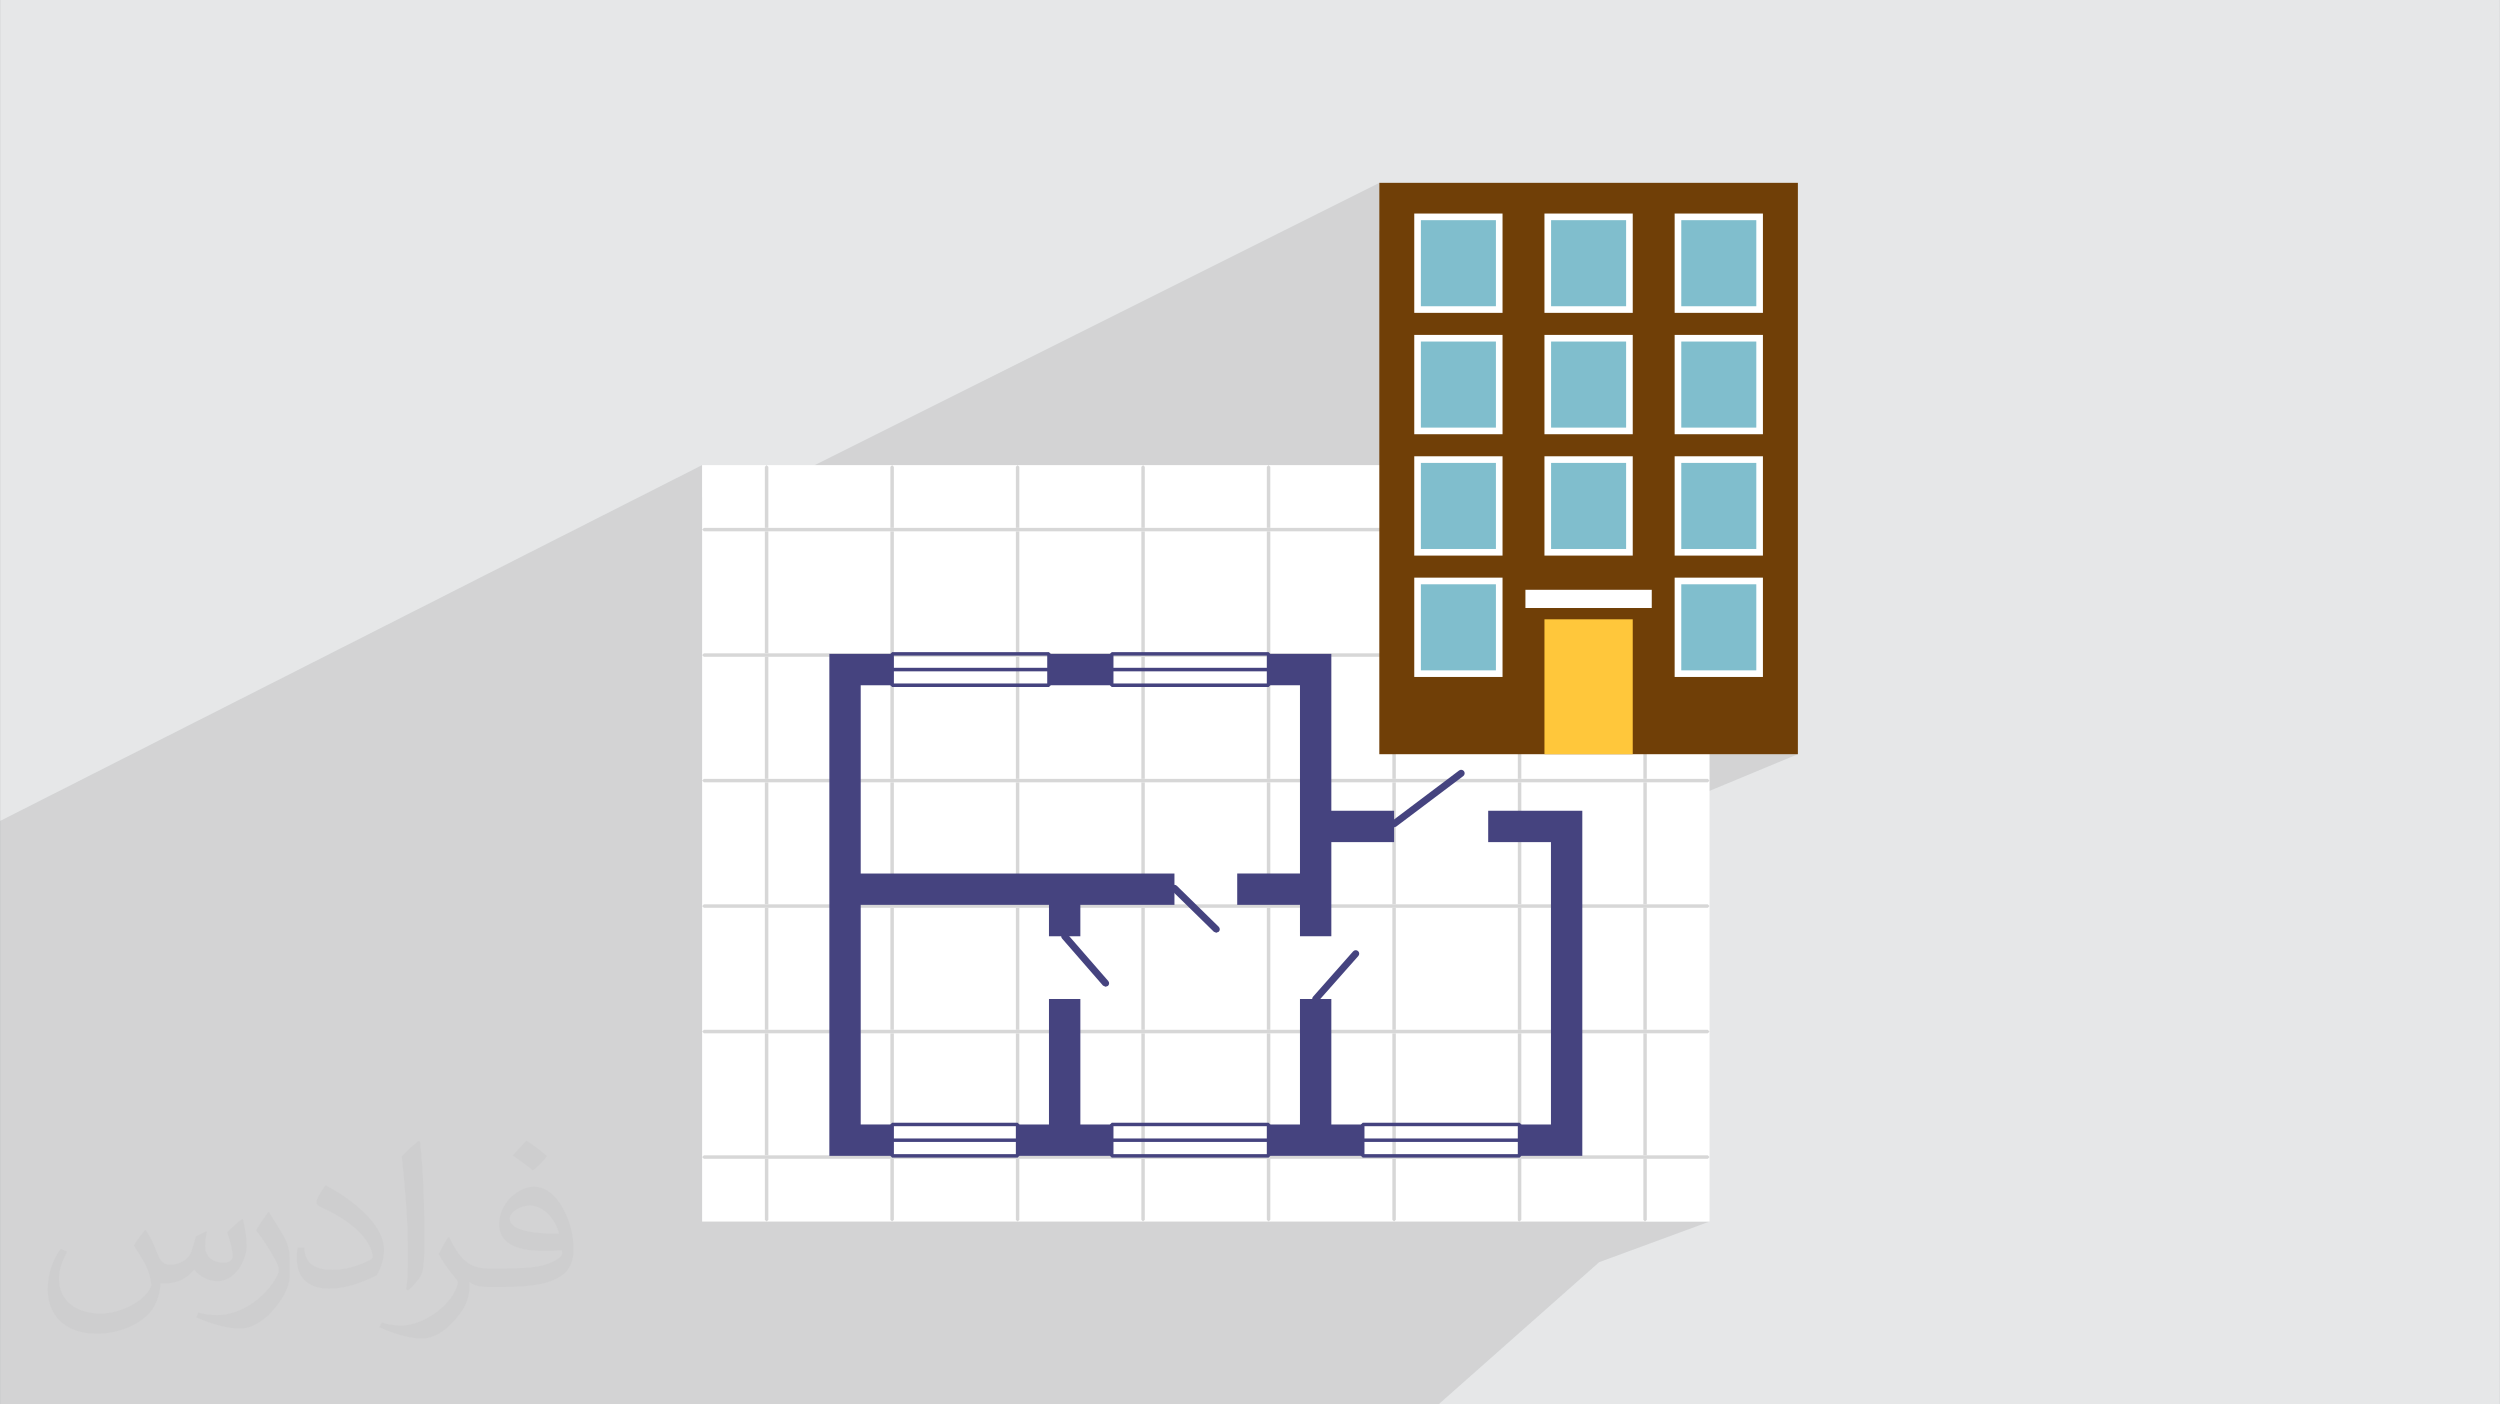 <?xml version="1.0" encoding="UTF-8"?>
<!DOCTYPE svg PUBLIC "-//W3C//DTD SVG 1.0//EN" "http://www.w3.org/TR/2001/REC-SVG-20010904/DTD/svg10.dtd">
<!-- Creator: CorelDRAW -->
<svg xmlns="http://www.w3.org/2000/svg" xml:space="preserve" width="3.708in" height="2.083in" version="1.0" style="shape-rendering:geometricPrecision; text-rendering:geometricPrecision; image-rendering:optimizeQuality; fill-rule:evenodd; clip-rule:evenodd"
viewBox="0 0 3702.73 2080.18"
 xmlns:xlink="http://www.w3.org/1999/xlink"
 xmlns:xodm="http://www.corel.com/coreldraw/odm/2003">
 <rect x="0" y="0" width="3702.73" height="2080.18" fill="#808080" stroke="none"/>
 <defs>
  <style type="text/css">
   <![CDATA[
    .fil0 {fill:#E6E7E8}
    .fil5 {fill:#45437F;fill-rule:nonzero}
    .fil6 {fill:#703F07;fill-rule:nonzero}
    .fil7 {fill:#80BECD;fill-rule:nonzero}
    .fil9 {fill:#C0C7C8;fill-rule:nonzero}
    .fil4 {fill:#D7D7D7;fill-rule:nonzero}
    .fil8 {fill:#FFC73B;fill-rule:nonzero}
    .fil3 {fill:white;fill-rule:nonzero}
    .fil2 {fill:#373435;fill-opacity:0.031}
    .fil1 {fill:#2B2A29;fill-opacity:0.102}
   ]]>
  </style>
 </defs>
 <g id="Layer_x0020_1">
  <path class="fil0" d="M-0 0l3702.73 0 0 2080.18 -3702.73 0 0 -2080.18z"/>
  <path class="fil1" d="M-0 1967.85l0 -2.86 0 -2.92 0 -1.88 0 -0.93 0 -1.46 0 -1.35 0 -8.72 0 -18.02 0 -1.06 0 -0.12 0 -0.86 0 -2.54 0 -8.51 0 -5.62 0 -1.46 0 -0.51 0 -2.5 0 -0.16 0 -2.07 0 -0.01 0 -5.76 0 -5.16 0 -1.93 0 -2.4 0 -2.12 0 -4.96 0 -0.03 0 -5.2 0 -1.88 0 -2.35 0 -7.76 0 -4.84 0 -1 0 -0.23 0 -3.42 0 -0.79 0 -0.85 0 -0.46 0 -2.55 0 -1.62 0 -3.04 0 -5.88 0 -1.55 0 -2.03 0 -2.51 0 -6.76 0 -4.5 0 -0.13 0 -1.87 0 -1.74 0 -0.66 0 -0.33 0 -0.92 0 -0.96 0 -0.32 0 -0.42 0 -2.68 0 -0 0 -1.26 0 -0.34 0 -1.72 0 -0.41 0 -0 0 -1.13 0 -1.94 0 -0.79 0 -1.56 0 -2.48 0 -2.49 0 -3.07 0 -17.52 0 -4.79 0 -3.12 0 -3 0 -1.25 0 -1.99 0 -2.11 0 -2.49 0 -8.03 0 -1.22 0 -0.85 0 -1.18 0 -2.13 0 -0.29 0 -0.92 0 -4.09 0 -1.03 0 -2.54 0 -1.99 0 -2.36 0 -0.46 0 -1.23 0 -0.99 0 -1.27 0 -0.09 0 -1.91 0 -0.11 0 -1.09 0 -0.22 0 -0.81 0 -12.63 0 -6.9 0 -1.16 0 -6.47 0 -7.07 0 -1.05 0 -2.25 0 -0.06 0 -2.17 0 -2.5 0 -4.44 0 -0.38 0 -2.26 0 -2.1 0 -2.42 0 -4.37 0 -0.06 0 -0.36 0 -0.04 0 -1.72 0 -2.06 0 -2.35 0 -3.05 0 -2.16 0 -0.28 0 -0.73 0 -7.01 0 -3.46 0 -1.26 0 -7.21 0 -1.23 0 -2.57 0 -7.12 0 -1.2 0 -6.3 0 -1.1 0 -2.31 0 -1.23 0 -7.51 0 -5.92 0 -1.58 0 -0.6 0 -2.41 0 -0.4 0 -0.92 0 -0.2 0 -1.17 0 -1.7 0 -2.1 0 -2.37 0 -2 0 -2.62 0 -0.63 0 -20.74 0 -3.1 0 -1.95 0 -4.85 0 -20.35 0 -8.65 0 -1.18 0 -2.23 0 -0.01 0 -0.84 0 -1.58 0 -2.08 0 -2.17 0 -1.77 0 -0.61 0 -0.92 0 -3.09 0 -0.22 0 -19.61 0 -6.7 0 -3.51 0 -1.19 0 -0.46 0 -28.3 0 -11.09 0 -0.99 0 -1.27 0 -2.11 0 -0.24 0 -3.12 0 -18.42 0 -41.45 0 -12.32 0 -2.16 0 -2.32 0 -0.85 0 -1.52 0 -1.93 0 -36.53 0 -3.55 0 -1.17 0 -9.91 0 -28.78 0 -3.53 0 -43.87 1039.85 -527.08 0 48.02 95.48 -48.02 2.61 2.58 0 31.76 904.96 -452.44 0 71.08 51.76 -25.6 130.75 0 0 30.26 62.09 -30.26 130.76 0 0 29.82 62.09 -29.82 130.75 0 0 147.1 -70.26 32.66 70.26 0 0 147.1 -72.33 32.67 72.33 0 0 147.1 -74.52 32.67 74.52 0 0 147.1 -171.99 73.14 0 41.27 223.76 0 -223.76 92.92 0 129.46 -12.66 5.13 7.52 0 5.13 0 90.35 0 -90.35 36.37 0 144.37 -13.17 5.16 8.04 0 5.13 0 90.35 0 -90.35 35.12 0 145.61 -13.67 5.17 8.53 0 5.13 0 90.35 0 -90.35 33.88 0 56.47 -2.57 2.59 95.49 0 -163.46 60.17 -237.95 210.65 -146.41 0 -187.91 0 -39.04 0 -51.26 0 -4.17 0 -129.25 0 -13.04 0 -29.27 0 -4.1 0 -50.49 0 -4.76 0 -7.92 0 -41.43 0 -45.26 0 -21.81 0 -4.01 0 -47.33 0 -4.8 0 -1.93 0 -3.9 0 -1.88 0 -9.15 0 -41.09 0 -4.43 0 -3.93 0 -10.59 0 -40.33 0 -2.35 0 -0.07 0 -3.9 0 -2.18 0 -42.02 0 -4.78 0 -7.55 0 -2.55 0 -41.07 0 -3.73 0 -21.88 0 -3.93 0 -10.28 0 -4.6 0 -4.45 0 -2.75 0 -5.73 0 -3.69 0 -10.67 0 -3.81 0 -25.54 0 -8.36 0 -6.05 0 -1.13 0 -4.8 0 -1.81 0 -3.71 0 -1.84 0 -9.01 0 -14.38 0 -25.51 0 -17.19 0 -11.41 0 -4.62 0 -1.29 0 -5.72 0 -17.3 0 -2.36 0 -5.98 0 -3.92 0 -3.73 0 -37.97 0 -4.76 0 -7.22 0 -43.63 0 -3.59 0 -24.09 0 -0.27 0 -4.61 0 -6.86 0 -8.07 0 -8.3 0 -3.52 0 -19.16 0 -3.6 0 -16.09 0 -7.66 0 -0.5 0 -3.94 0 -1.93 0 -4.58 0 -0.17 0 -4.76 0 -1.71 0 -3.55 0 -1.78 0 -8.86 0 -11.44 0 -27.24 0 -15.49 0 -2.64 0 -4.62 0 -6.69 0 -18.93 0 -7.45 0 -1.98 0 -0.35 0 -0.01 0 -5.81 0 -14.02 0 -3.5 0 -8.08 0 -0.71 0 -4.47 0 -6.33 0 -12.08 0 -4.81 0 -6.82 0 -0.66 0 -3.38 0 -20.86 0 -15.79 0 -2.79 0 -3.44 0 -0.39 0 -7.72 0 -3.4 0 -1.36 0 -4.59 0 -6.55 0 -14.11 0 -11.12 0 -8.06 0 -5.72 0 -2.81 0 -8.67 0 -4.84 0 -4.45 0 -6.19 0 -10.03 0 -14.01 0 -4.8 0 -6.66 0 -11.72 0 -4.19 0 -4.29 0 -6 0 -27.62 0 -4.59 0 -6.39 0 -12.39 0 -3.67 0 -4.44 0 -0.07 0 -3.19 0 -11.62 0 -8.03 0 -0 0 -6.42 0 -1.07 0 -3.39 0 -3 0 -1.21 0 -1.82 0 -4.05 0 -25.2 0 -16.97 0 -4.32 0 -3.3 0 -1.03 0 -1.51 0 -16.08 0 -8.07 0 -14.59 0 -4.03 0 -0.61 0 -6.18 0 -2.32 0 -12.87 0 -0.36 0 -9.78 0 0 -1.39 0 -0.72 0 -5.03 0 -0.67 0 -0.35 0 -1.91 0 -1.31 0 -1.23 0 -4.39 0 -0.35 0 -1.32 0 -0.87 0 -1.23 0 -0.88 0 -7.89 0 -0.81 0 -1.87 0 -2.48 0 -1.07 0 -11.94 0 -3.62 0 -1.82 0 -2.39 0 -0.93 0 -2.03 0 -2.65 0 -13.2 0 -3.91 0 -1.96 0 -2.55 0 -3.16 0 -8.34 0 -3.37 0 -1.11 0 -0.23 0 -1.7 0 -2.48 0 -0.3 0 -4.42 0 -4.44z"/>
  <path class="fil2" d="M215.96 1821.93c7.07,10.71 11.65,21.01 16.13,32.45 3.33,6.66 5.09,18.93 20.7,18.93 4.57,0 11.13,-1.35 16.95,-4.57 6.55,-3.44 11.54,-8.64 14.15,-16.53l6.24 -21.01 15.19 -7.49 1.04 1.04c-2.08,7.91 -2.59,15.5 -2.59,21.43 0,17.57 15.19,24.23 27.25,24.23 7.07,0 13.42,-3.44 13.42,-9.89 0,-8.32 -3.53,-22.47 -8.12,-35.16 7.07,-7.07 14.15,-14.15 22.26,-19.87l1.25 0.63c3.53,14.98 5.51,29.75 5.51,39.63 0,9.67 -4.27,20.39 -7.8,27.36 -7.28,13.73 -20.18,24.65 -35.78,24.65 -11.85,0 -25.06,-5.93 -34.12,-16.95l-0.52 0c-8.53,10.61 -21.74,20.18 -42.86,20.18l-6.55 0c-1.04,13.94 -4.05,23.81 -8.64,32.66 -12.58,24.54 -49.92,41.92 -85.08,41.92 -48.89,0 -73.43,-28.19 -73.43,-65.73 0,-23.19 7.59,-44.72 19.24,-60.01l9.56 3.95c-7.28,13.94 -12.17,27.04 -12.17,39.94 0,35.16 28.61,51.9 61.58,51.9 30.58,0 68.44,-19.45 75.31,-42.02 -2.59,-24.65 -11.85,-36.19 -26,-58.66 4.27,-7.49 9.78,-14.98 16.64,-22.98l1.25 0 0 0 0 0 -0.01 -0.04zm563.83 -132.3c10.3,6.45 20.39,14.04 30.27,22.78 -5.51,7.8 -12.38,14.88 -20.91,21.12 -9.89,-8.01 -19.76,-14.88 -29.86,-22.16 6.86,-7.7 13.63,-15.08 20.49,-21.74l0 0 0 0 0 0 0 0 0 0 0.01 0zm5.3 96.11c-16.64,0 -30.27,10.92 -30.27,19.03 0,17.38 33.28,22.78 73.12,22.56 -4.99,-20.39 -22.47,-41.61 -42.86,-41.61l0 0.01zm-37.35 92.99c21.64,0 40.57,-0.63 55.02,-4.27 16.13,-4.05 29.75,-12.17 29.75,-17.78 0,-1.46 0,-3.22 -0.52,-4.68 -9.05,0.83 -19.45,0.83 -28.5,0.83 -29.33,0 -51.79,-6.66 -60.64,-23.09 -2.19,-4.57 -3.74,-9.67 -3.74,-15.5 0,-15.92 6.86,-31.41 18.93,-42.13 10.08,-8.84 21.22,-14.35 32.55,-14.35 20.49,0 36.81,16.44 48.26,42.34 6.24,14.15 10.5,30.47 10.5,51.07 0,13.73 -3.74,25.27 -12.27,33.8 -15.92,15.4 -45.24,21.22 -90.17,21.22l-20.39 0 0 0 -5.3 0c-11.13,0 -19.14,-1.98 -25.48,-6.86l-1.04 0c0.31,2.59 0.52,5.09 0.52,7.49 0,10.08 -3.33,22.98 -10.08,33.28 -19.97,29.64 -41.61,42.53 -60.33,42.53 -18.93,0 -42.13,-7.28 -63.03,-16.75l3.74 -7.28c6.76,2.81 16.13,4.68 29.02,4.68 33.8,0 78.21,-32.45 83.72,-64.17 -1.25,-2.59 -3.53,-6.03 -6.76,-9.67 -9.89,-11.75 -16.13,-21.53 -21.95,-31.82 4.99,-9.89 9.56,-17.78 13.83,-24.96l1.77 -0.21c14.46,29.44 27.56,46.28 56.78,46.28l4.57 0 0 0 21.22 0 0 0 0 0 0 0 0 0 0 0 0.04 0zm-146.45 31.1c2.5,-13.52 2.7,-28.7 2.7,-42.86l0 -21.01c0,-39.21 -4.99,-96.2 -9.05,-133.34 7.07,-7.59 16.95,-16.53 24.75,-22.56l2.29 0.63c5.3,46.7 6.55,100.79 6.55,150.81 0,13.11 -0.52,25.9 -1.77,35.26 -0.73,11.85 -7.59,20.8 -22.26,34.53l-3.22 -1.46zm-150.71 -61.89c0.73,18.41 9.78,32.87 41.4,32.87 19.66,0 36.3,-5.09 54.71,-13.83 3.33,-1.46 5.09,-3.44 5.09,-5.09 0,-11.54 -8.84,-26.83 -23.71,-40.77 -14.46,-13.11 -33.6,-24.65 -51.48,-32.35 -6.14,-2.59 -8.12,-5.3 -8.12,-7.91 0,-5.3 7.07,-16.44 12.9,-24.44l1.98 -0.21c20.49,10.71 43.38,26.63 60.33,44.3 15.4,16.33 24.96,32.87 24.96,50.86 0,13.31 -4.05,25.79 -10.61,37.44 -22.47,11.33 -46.39,19.97 -70.1,19.97 -28.81,0 -48.47,-13.52 -48.47,-45.24 0,-3.44 0,-8.73 1.25,-15.61l9.89 0 0 0 0 0 0 0 0 0 0 0 -0.01 0zm-52.11 -52.32l17.89 28.92c6.55,10.71 12.69,22.37 12.69,40.77l0 23.5c0,19.03 -12.17,39.42 -31.82,59.6 -15.4,13.63 -29.02,19.45 -41.61,19.45 -18.72,0 -40.15,-5.82 -64.9,-16.44l2.81 -7.28c7.8,2.08 16.84,3.84 27.98,3.84 35.58,-0.21 71.97,-26.21 88.61,-57.93 1.98,-3.64 2.7,-7.07 2.7,-9.47 0,-3.64 -1.98,-7.7 -3.53,-11.33 -9.05,-17.05 -19.14,-32.66 -30.27,-47.12 5.82,-9.16 11.65,-17.99 17.99,-26.73l1.46 0.21 0 0 0 0 0 0 0 0 0 0 -0.01 0z"/>
  <g id="_1561711610800">
   <g>
    <g>
     <path class="fil3" d="M1039.85 1809.36l1492.18 0 0 -1120.44 -1492.18 0 0 1120.44z"/>
     <path class="fil4" d="M1135.34 1809.36l0 0 -2.56 -2.59 0 -90.35 5.17 0 0 90.35 -2.61 2.59zm2.61 -98.1l-5.17 0 0 -180.73 5.17 0 0 180.73zm0 -185.89l-5.17 0 0 -180.73 5.17 0 0 180.73zm0 -185.87l-5.17 0 0 -180.73 5.17 0 0 180.73zm0 -185.89l-5.17 0 0 -180.72 5.17 0 0 180.72zm0 -185.86l-5.17 0 0 -180.73 5.17 0 0 180.73zm0 -185.9l-5.17 0 0 -90.35 2.56 -2.58 2.61 2.58 0 90.35z"/>
     <path class="fil4" d="M1321.25 1809.36l0 0 -2.57 -2.59 0 -90.35 5.18 0 0 90.35 -2.61 2.59zm2.61 -98.1l-5.18 0 0 -180.73 5.18 0 0 180.73zm0 -185.89l-5.18 0 0 -180.73 5.18 0 0 180.73zm0 -185.87l-5.18 0 0 -180.73 5.18 0 0 180.73zm0 -185.89l-5.18 0 0 -180.72 5.18 0 0 180.72zm0 -185.86l-5.18 0 0 -180.73 5.18 0 0 180.73zm0 -185.9l-5.18 0 0 -90.35 2.57 -2.58 2.61 2.58 0 90.35z"/>
     <path class="fil4" d="M1507.14 1809.36l0 0 -2.57 -2.59 0 -90.35 5.13 0 0 90.35 -2.56 2.59zm2.56 -98.1l-5.13 0 0 -180.73 5.13 0 0 180.73zm0 -185.89l-5.13 0 0 -180.73 5.13 0 0 180.73zm0 -185.87l-5.13 0 0 -180.73 5.13 0 0 180.73zm0 -185.89l-5.13 0 0 -180.72 5.13 0 0 180.72zm0 -185.86l-5.13 0 0 -180.73 5.13 0 0 180.73zm0 -185.9l-5.13 0 0 -90.35 2.57 -2.58 2.56 2.58 0 90.35z"/>
     <path class="fil4" d="M1692.99 1809.36l0 0 -2.56 -2.59 0 -90.35 5.13 0 0 90.35 -2.57 2.59zm2.57 -98.1l-5.13 0 0 -180.73 5.13 0 0 180.73zm0 -185.89l-5.13 0 0 -180.73 5.13 0 0 180.73zm0 -185.87l-5.13 0 0 -180.73 5.13 0 0 180.73zm0 -185.89l-5.13 0 0 -180.72 5.13 0 0 180.72zm0 -185.86l-5.13 0 0 -180.73 5.13 0 0 180.73zm0 -185.9l-5.13 0 0 -90.35 2.56 -2.58 2.57 2.58 0 90.35z"/>
     <path class="fil4" d="M1878.88 1809.36l0 0 -2.59 -2.59 0 -90.35 5.17 0 0 90.35 -2.57 2.59zm2.57 -98.1l-5.17 0 0 -180.73 5.17 0 0 180.73zm0 -185.89l-5.17 0 0 -180.73 5.17 0 0 180.73zm0 -185.87l-5.17 0 0 -180.73 5.17 0 0 180.73zm0 -185.89l-5.17 0 0 -180.72 5.17 0 0 180.72zm0 -185.86l-5.17 0 0 -180.73 5.17 0 0 180.73zm0 -185.9l-5.17 0 0 -90.35 2.59 -2.58 2.57 2.58 0 90.35z"/>
     <path class="fil4" d="M2064.8 1809.36l0 0 -2.59 -2.59 0 -90.35 5.15 0 0 90.35 -2.56 2.59zm2.56 -98.1l-5.15 0 0 -180.73 5.15 0 0 180.73zm0 -185.89l-5.15 0 0 -180.73 5.15 0 0 180.73zm0 -185.87l-5.15 0 0 -180.73 5.15 0 0 180.73zm0 -185.89l-5.15 0 0 -180.72 5.15 0 0 180.72zm0 -185.86l-5.15 0 0 -180.73 5.15 0 0 180.73zm0 -185.9l-5.15 0 0 -90.35 2.59 -2.58 2.56 2.58 0 90.35z"/>
     <path class="fil4" d="M2250.69 1809.36l0 0c-1.48,0 -2.61,-1.17 -2.61,-2.59l0 -90.35 5.17 0 0 90.35 -2.56 2.59zm2.56 -98.1l-5.17 0 0 -180.73 5.17 0 0 180.73zm0 -185.89l-5.17 0 0 -180.73 5.17 0 0 180.73zm0 -185.87l-5.17 0 0 -180.73 5.17 0 0 180.73zm0 -185.89l-5.17 0 0 -180.72 5.17 0 0 180.72zm0 -185.86l-5.17 0 0 -180.73 5.17 0 0 180.73zm0 -185.9l-5.17 0 0 -90.35c0,-1.42 1.12,-2.58 2.61,-2.58l2.56 2.58 0 90.35z"/>
     <path class="fil4" d="M2436.54 1809.36l0 0 -2.56 -2.59 0 -90.35 5.13 0 0 90.35 -2.57 2.59zm2.57 -98.1l-5.13 0 0 -180.73 5.13 0 0 180.73zm0 -185.89l-5.13 0 0 -180.73 5.13 0 0 180.73zm0 -185.87l-5.13 0 0 -180.73 5.13 0 0 180.73zm0 -185.89l-5.13 0 0 -180.72 5.13 0 0 180.72zm0 -185.86l-5.13 0 0 -180.73 5.13 0 0 180.73zm0 -185.9l-5.13 0 0 -90.35 2.56 -2.58 2.57 2.58 0 90.35z"/>
     <path class="fil4" d="M2529.46 787.01l-1487.02 0 -2.59 -2.59 2.59 -2.57 90.33 0 5.17 0 180.73 0 5.18 0 180.71 0 5.13 0 180.73 0 5.13 0 180.73 0 5.17 0 180.75 0 5.15 0 180.73 0 5.17 0 180.73 0 5.13 0 90.35 0 2.57 2.57 -2.57 2.59z"/>
     <path class="fil4" d="M2529.46 972.89l-1487.02 0 -2.59 -2.59 2.59 -2.56 90.33 0 5.17 0 180.73 0 5.18 0 180.71 0 5.13 0 180.73 0 5.13 0 180.73 0 5.17 0 180.75 0 5.15 0 180.73 0 5.17 0 180.73 0 5.13 0 90.35 0 2.57 2.56 -2.57 2.59z"/>
     <path class="fil4" d="M2529.46 1158.77l-1487.02 0 -2.59 -2.57 2.59 -2.59 90.33 0 5.17 0 180.73 0 5.18 0 180.71 0 5.13 0 180.73 0 5.13 0 180.73 0 5.17 0 180.75 0 5.15 0 180.73 0 5.17 0 180.73 0 5.13 0 90.35 0 2.57 2.59 -2.57 2.57z"/>
     <path class="fil4" d="M2529.46 1344.63l-1487.02 0 -2.59 -2.57 2.59 -2.56 90.33 0 5.17 0 180.73 0 5.18 0 180.71 0 5.13 0 180.73 0 5.13 0 180.73 0 5.17 0 180.75 0 5.15 0 180.73 0 5.17 0 180.73 0 5.13 0 90.35 0 2.57 2.56 -2.57 2.57z"/>
     <path class="fil4" d="M2529.46 1530.53l-1487.02 0 -2.59 -2.56 2.59 -2.6 90.33 0 5.17 0 180.73 0 5.18 0 180.71 0 5.13 0 180.73 0 5.13 0 180.73 0 5.17 0 180.75 0 5.15 0 180.73 0 5.17 0 180.73 0 5.13 0 90.35 0 2.57 2.6 -2.57 2.56z"/>
     <path class="fil4" d="M2529.46 1716.43l-1487.02 0 -2.59 -2.59 2.59 -2.57 90.33 0 5.17 0 180.73 0 5.18 0 180.71 0 5.13 0 180.73 0 5.13 0 180.73 0 5.17 0 180.75 0 5.15 0 180.73 0 5.17 0 180.73 0 5.13 0 90.35 0 2.57 2.57 -2.57 2.59z"/>
    </g>
    <g>
     <path class="fil5" d="M1646.57 968.52l0 46.48 -92.97 0 0 -46.48 92.97 0z"/>
     <path class="fil5" d="M2064.81 1200.89l0 46.45 -92.97 0 0 139.42 -46.46 0 0 -46.48 -92.96 0 0 -46.46 92.96 0 0 -278.82 -46.48 0 0 -46.48 92.94 0 0 232.37 92.97 0z"/>
     <path class="fil5" d="M2343.58 1200.89l0 511.15 -92.89 0 0 -46.45 46.45 0 0 -418.25 -92.96 0 0 -46.45 139.4 0z"/>
     <path class="fil5" d="M2018.32 1665.59l0 46.45 -139.42 0 0 -46.45 46.48 0 0 -185.89 46.46 0 0 185.89 46.48 0z"/>
     <path class="fil5" d="M1739.46 1293.82l0 46.46 -139.37 0 0 46.48 -46.5 0 0 -46.48 -278.82 0 0 325.31 46.48 0 0 46.45 -92.95 0 0 -743.52 92.95 0 0 46.48 -46.48 0 0 278.82 464.68 0z"/>
     <path class="fil5" d="M1646.57 1665.59l0 46.45 -139.41 0 0 -46.45 46.44 0 0 -185.89 46.5 0 0 185.89 46.48 0z"/>
     <path class="fil5" d="M1649.13 1012.39l227.18 0 0 -41.28 -227.18 0 0 41.28zm229.77 5.2l-232.33 0 -2.61 -2.59 0 -46.48 2.61 -2.57 232.33 0 2.57 2.57 0 46.48 -2.57 2.59z"/>
     <path class="fil5" d="M1323.87 1012.39l227.14 0 0 -41.28 -227.14 0 0 41.28zm229.73 5.2l-232.34 0 -2.57 -2.59 0 -46.48 2.57 -2.57 232.34 0 2.59 2.57 0 46.48 -2.59 2.59z"/>
     <path class="fil5" d="M1323.87 1709.46l180.71 0 0 -41.31 -180.71 0 0 41.31zm183.29 5.17l-185.9 0 -2.57 -2.59 0 -46.45 2.57 -2.59 185.9 0 2.55 2.59 0 46.45 -2.55 2.59z"/>
     <path class="fil5" d="M1649.13 1709.46l227.18 0 0 -41.31 -227.18 0 0 41.31zm229.77 5.17l-232.33 0 -2.61 -2.59 0 -46.45 2.61 -2.59 232.33 0 2.57 2.59 0 46.45 -2.57 2.59z"/>
     <path class="fil5" d="M2020.91 1709.46l227.17 0 0 -41.31 -227.17 0 0 41.31zm229.78 5.17l-232.37 0 -2.61 -2.59 0 -46.45 2.61 -2.59 232.37 0 2.56 2.59 0 46.45 -2.56 2.59z"/>
     <path class="fil5" d="M1507.16 1691.4l-185.9 0 -2.57 -2.57 2.57 -2.59 185.9 0 2.55 2.59 -2.55 2.57z"/>
     <path class="fil5" d="M1878.9 1691.4l-232.33 0 -2.61 -2.57 2.61 -2.59 232.33 0 2.57 2.59 -2.57 2.57z"/>
     <path class="fil5" d="M2250.69 1691.4l-232.37 0 -2.61 -2.57 2.61 -2.59 232.37 0 2.56 2.59 -2.56 2.57z"/>
     <path class="fil5" d="M1878.9 994.36l-232.33 0 -2.61 -2.61 2.61 -2.59 232.33 0 2.57 2.59 -2.57 2.61z"/>
     <path class="fil5" d="M1553.6 994.36l-232.34 0 -2.57 -2.61 2.57 -2.59 232.34 0 2.59 2.59 -2.59 2.61z"/>
     <path class="fil5" d="M1637.52 1461.61l-3.89 -1.76 -60.67 -69.73c-1.87,-2.13 -1.66,-5.39 0.48,-7.27 2.15,-1.89 5.42,-1.64 7.32,0.52l60.65 69.68c1.89,2.15 1.67,5.41 -0.49,7.28l-3.39 1.27z"/>
     <path class="fil5" d="M1801.43 1381.59l-3.59 -1.47 -61.95 -60.67c-2.07,-2.02 -2.08,-5.26 -0.08,-7.28 2,-2.07 5.24,-2.1 7.28,-0.11l61.94 60.67c2.06,2.02 2.12,5.28 0.08,7.3l-3.68 1.56z"/>
     <path class="fil5" d="M1948.61 1484.86l-3.42 -1.29c-2.17,-1.92 -2.33,-5.16 -0.44,-7.28l59.36 -67.12c1.89,-2.16 5.15,-2.36 7.28,-0.46 2.15,1.88 2.35,5.13 0.46,7.26l-59.38 67.13 -3.86 1.75z"/>
     <path class="fil5" d="M2064.81 1225.39c-1.6,0 -3.13,-0.7 -4.16,-2.06 -1.73,-2.28 -1.24,-5.5 1.03,-7.23l99.4 -74.87c2.25,-1.69 5.47,-1.25 7.22,1.01 1.69,2.3 1.24,5.55 -1.03,7.27l-99.39 74.86 -3.08 1.03z"/>
    </g>
   </g>
   <g>
    <path class="fil6" d="M2042.91 1117.12l619.97 0 0 -846.31 -619.97 0 0 846.31z"/>
    <path class="fil3" d="M2094.67 463.4l130.75 0 0 -147.1 -130.75 0 0 147.1z"/>
    <path class="fil7" d="M2104.47 453.6l111.14 0 0 -127.48 -111.14 0 0 127.48z"/>
    <path class="fil3" d="M2094.67 643.17l130.75 0 0 -147.1 -130.75 0 0 147.1z"/>
    <path class="fil3" d="M2094.67 822.94l130.75 0 0 -147.1 -130.75 0 0 147.1z"/>
    <path class="fil3" d="M2094.67 1002.71l130.75 0 0 -147.1 -130.75 0 0 147.1z"/>
    <path class="fil3" d="M2287.51 463.4l130.76 0 0 -147.1 -130.76 0 0 147.1z"/>
    <path class="fil3" d="M2287.51 643.17l130.76 0 0 -147.1 -130.76 0 0 147.1z"/>
    <path class="fil3" d="M2287.51 822.94l130.76 0 0 -147.1 -130.76 0 0 147.1z"/>
    <path class="fil8" d="M2287.51 1117.12l130.76 0 0 -199.8 -130.76 0 0 199.8z"/>
    <path class="fil3" d="M2480.35 463.4l130.75 0 0 -147.1 -130.75 0 0 147.1z"/>
    <path class="fil3" d="M2480.35 643.17l130.75 0 0 -147.1 -130.75 0 0 147.1z"/>
    <path class="fil3" d="M2480.35 822.94l130.75 0 0 -147.1 -130.75 0 0 147.1z"/>
    <path class="fil3" d="M2480.35 1002.71l130.75 0 0 -147.1 -130.75 0 0 147.1z"/>
    <path class="fil3" d="M2259.33 900.57l187.12 0 0 -26.96 -187.12 0 0 26.96z"/>
    <path class="fil7" d="M2297.32 453.6l111.14 0 0 -127.48 -111.14 0 0 127.48z"/>
    <path class="fil7" d="M2490.16 453.6l111.14 0 0 -127.48 -111.14 0 0 127.48z"/>
    <path class="fil7" d="M2104.47 633.37l111.14 0 0 -127.48 -111.14 0 0 127.48z"/>
    <path class="fil7" d="M2297.32 633.37l111.14 0 0 -127.48 -111.14 0 0 127.48z"/>
    <path class="fil7" d="M2490.16 633.37l111.14 0 0 -127.48 -111.14 0 0 127.48z"/>
    <path class="fil7" d="M2104.47 813.14l111.14 0 0 -127.48 -111.14 0 0 127.48z"/>
    <path class="fil7" d="M2297.32 813.14l111.14 0 0 -127.48 -111.14 0 0 127.48z"/>
    <path class="fil7" d="M2490.16 813.14l111.14 0 0 -127.48 -111.14 0 0 127.48z"/>
    <path class="fil7" d="M2490.16 992.92l111.14 0 0 -127.48 -111.14 0 0 127.48z"/>
    <path class="fil7" d="M2104.47 992.92l111.14 0 0 -127.48 -111.14 0 0 127.48z"/>
    <path class="fil9" d="M2259.36 900.57l-0.03 0 0 -26.9 0.03 -0.02 0 26.93z"/>
   </g>
  </g>
 </g>
</svg>
